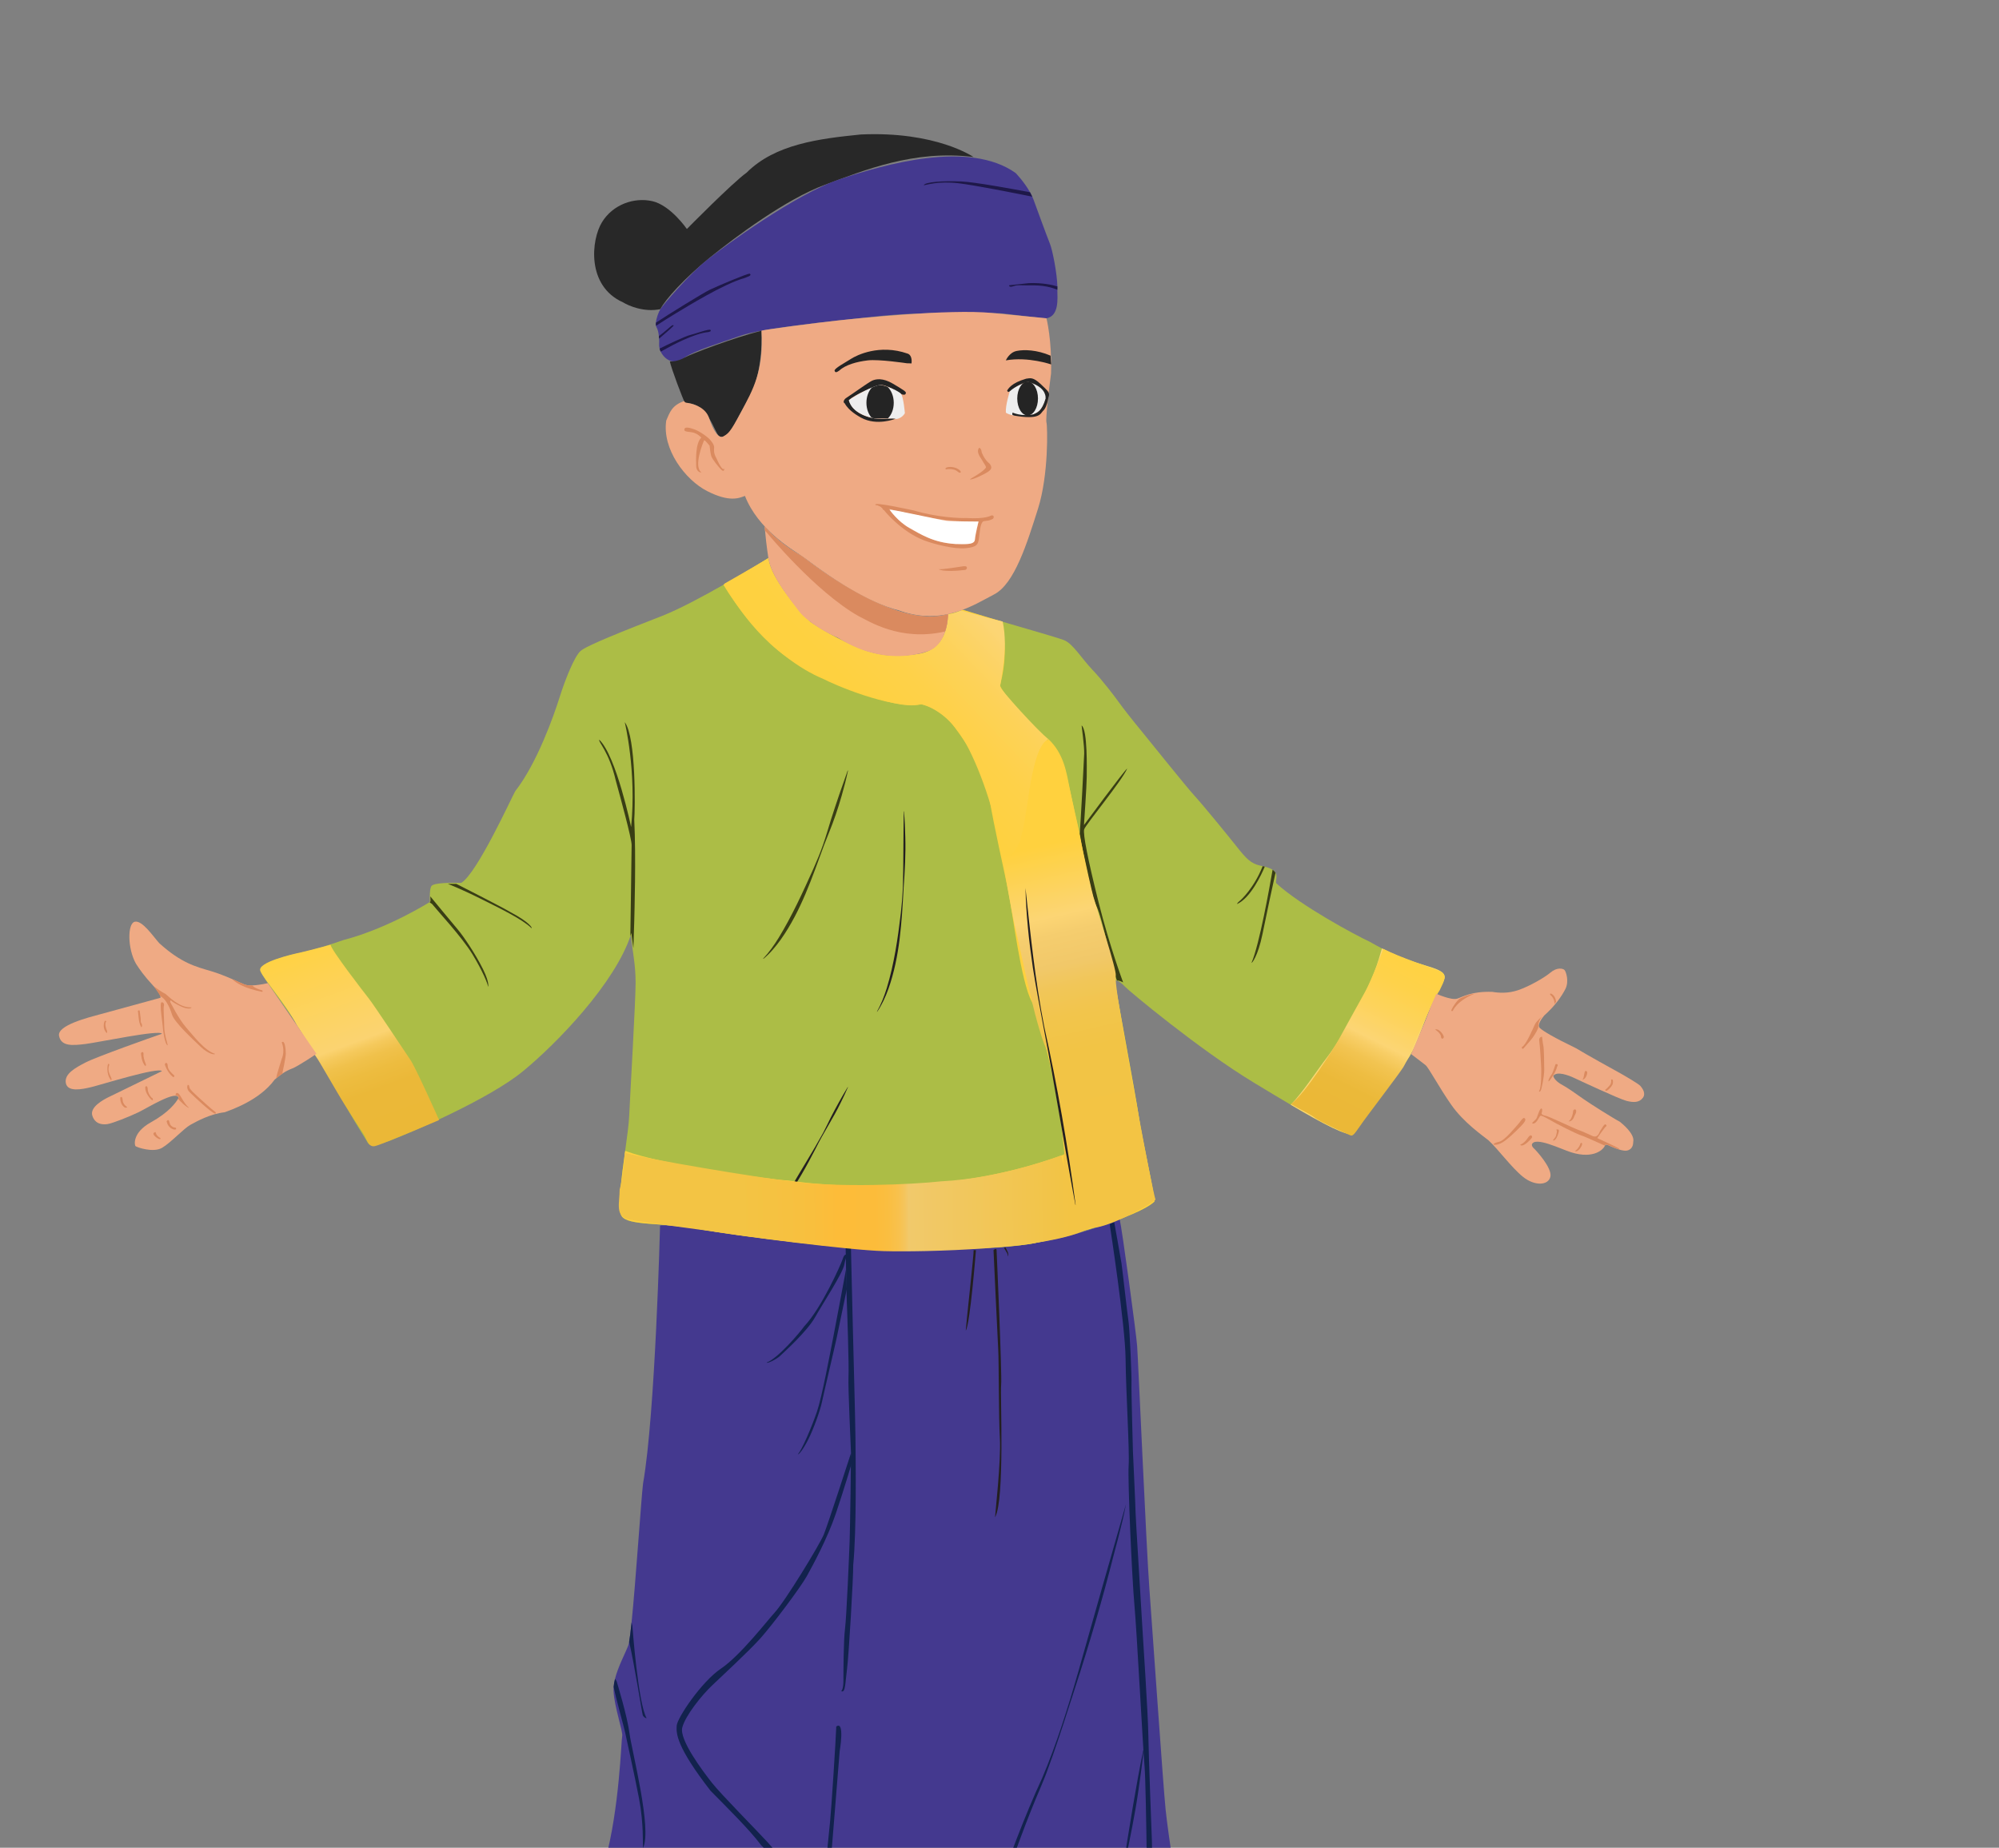 <svg width="515" height="476" viewBox="0 0 515 476" fill="none" xmlns="http://www.w3.org/2000/svg">
<rect x="0" y="0" width="515" height="476" fill="#808080" stroke="none"/>
<path d="M154.784 521.757C158.59 523.596 173.68 531.337 184.308 532.518C194.937 533.699 199.661 535.01 206.484 534.747C207.143 535.798 206.88 536.717 206.484 537.898C206.092 539.079 203.927 544.13 203.862 544.656C203.795 545.181 203.467 546.229 205.634 547.216C207.798 548.199 217.246 552.397 219.936 553.053C222.625 553.711 227.523 556.223 243.446 552.202C259.369 548.178 276.688 543.738 281.347 542.622C286.006 541.506 291.187 539.867 293.419 539.734C295.648 539.604 296.566 539.604 296.699 537.898C296.829 536.191 294.863 531.337 297.027 526.48C298.143 525.367 301.29 521.825 307.919 519.79C310.608 517.954 312.25 518.084 311.264 515.196C310.281 512.309 306.082 501.461 304.768 495.427C303.457 489.389 300.921 472.07 300.307 466.295C299.696 460.523 296.897 419.67 296.109 409.171C295.321 398.675 293.221 350.122 292.959 346.712C292.696 343.299 289.07 316.57 288.456 314.058C286.699 314.689 270.52 321.648 250.706 321.648C230.892 321.648 230.405 322.956 215.82 321.188C201.238 319.416 170.751 314.955 170.051 315.743C170.051 315.743 168.826 364.294 165.675 382.141C165.2 385.873 163.804 407.275 162.711 417.966C162.487 420.166 162.274 421.914 162.085 422.959C162.009 423.381 161.938 423.691 161.87 423.868C161.079 425.95 159.239 429.301 158.442 432.513C158.271 433.204 158.147 433.889 158.094 434.553C158.064 434.89 158.052 435.22 158.064 435.545C158.197 439.484 160.559 446.174 160.296 447.225C160.033 448.276 159.641 465.728 155.835 479.637C152.029 493.546 148.749 511.523 147.568 514.804C146.387 518.084 150.978 519.92 154.784 521.757Z" fill="#44398F"/>
<path d="M356.019 244.321C355.027 243.81 353.982 243.243 352.884 242.608C349.12 240.86 335.125 233.337 328.824 227.562C328.476 227.344 329.176 225.9 328.694 224.982C328.668 224.932 328.638 224.882 328.609 224.831C328.429 224.536 328.193 224.285 327.856 224.061C327.404 223.76 326.77 223.506 325.845 223.264C325.671 223.219 325.491 223.175 325.296 223.128C325.125 223.089 324.948 223.051 324.759 223.013C322.22 222.49 320.974 221.067 318.677 218.18C316.383 215.295 310.41 207.946 307.853 205.124C305.293 202.304 296.566 191.348 294.074 188.327C291.582 185.31 289.285 182.357 288.299 180.979C287.316 179.603 284.166 175.404 281.411 172.517C278.656 169.629 276.424 165.824 274.13 164.906C272.828 164.386 264.945 162.104 258.172 160.131C258.128 160.12 258.084 160.105 258.036 160.09C257.815 160.025 257.579 159.957 257.334 159.886C252.61 158.511 248.603 157.335 248.054 157.093C248.045 157.09 248.039 157.087 248.037 157.087C248.031 157.085 248.028 157.085 248.028 157.085C248.028 157.085 248.025 157.085 248.022 157.087C246.259 157.684 244.26 158.201 244.26 158.201C244.26 158.201 244.384 159.134 244.163 160.506V160.518C243.876 162.275 243.032 164.746 240.652 166.922C240.561 167.008 240.463 167.09 240.363 167.167C239.356 167.967 238.007 168.472 236.492 168.759C236.487 168.759 236.484 168.761 236.478 168.761C231.999 169.609 226.085 168.581 223.31 167.778C222.87 167.651 222.507 167.527 222.244 167.421C221.6 167.155 220.44 166.633 219.032 165.957C218.964 165.924 218.896 165.892 218.825 165.859C218.739 165.815 218.648 165.774 218.553 165.729C214.774 163.89 209.537 161.106 207.476 159.216C207.278 159.036 207.113 158.865 206.977 158.702C205.173 156.532 200.564 151.457 198.695 146.565C198.332 145.62 198.075 144.684 197.957 143.778C197.957 143.778 192.699 147.058 186.372 150.654C180.989 153.716 174.831 157.005 170.487 158.702C161.04 162.39 151.111 166.284 149.537 167.728C147.96 169.169 145.598 175.074 144.155 179.668C142.711 184.262 138.383 196.594 132.74 203.813C131.952 205.124 122.897 225.071 118.831 227.433C116.469 227.433 111.613 227.3 111.087 228.351C110.565 229.399 110.759 232.351 110.759 232.351C110.759 232.351 100.001 239.174 88.389 242.195C85.894 243.048 81.17 244.752 74.61 246.065C72.115 246.786 66.735 248.23 67.261 250.329C67.787 252.428 78.678 265.617 84.583 276.771C90.488 287.925 93.768 292.649 94.424 293.83C95.079 295.011 95.212 295.797 100.458 293.83C105.708 291.861 125.917 283.201 134.707 275.983C143.499 268.767 158.459 253.281 162.528 240.816C163.05 245.803 163.75 248.472 163.75 253.196C163.75 257.92 162.351 281.888 162.088 287.663C161.999 289.614 161.553 292.888 161.063 296.464C160.11 303.458 159.008 311.613 160.166 313.293C161.914 315.829 170.662 314.866 180.109 316.617C189.557 318.368 219.737 322.041 228.485 322.041C237.233 322.041 258.665 321.778 266.277 320.293C273.888 318.805 293.047 313.644 297.419 309.531C297.419 307.344 294.183 293.172 293.395 287.663C292.61 282.15 287.186 253.633 287.272 252.844C287.36 252.056 288.848 253.107 289.811 254.158C290.773 255.206 308.881 270.34 323.052 278.914C326.527 281.017 329.692 282.924 332.527 284.595C341.248 289.741 346.834 292.652 348.683 292.124C349.645 291.073 355.246 282.676 356.645 281.014C358.045 279.351 362.069 274.276 363.905 270.777C365.742 267.279 368.892 256.957 371.602 253.37C372.217 252.056 373.002 250.919 370.117 249.694C367.584 248.622 363.102 247.952 356.019 244.321Z" fill="#ACBD46"/>
<path d="M163.184 244.229C163.184 244.229 163.359 239.198 163.403 237.232C163.447 235.262 163.884 220.872 163.403 211.162C163.627 208.67 163.905 189.904 160.952 186.033C160.952 186.033 164.035 198.631 162.594 213.066C162.594 213.066 158.788 194.761 154.392 190.562C154.064 191.153 156.884 193.515 158.655 201.126C159.836 205.457 162.724 215.953 162.724 217.66C162.724 219.366 162.393 241.215 162.393 241.215L162.641 240.329L163.181 244.232L163.184 244.229Z" fill="#393E15"/>
<path d="M110.727 232.561C110.727 232.561 111.087 232.505 111.701 233.338C112.312 234.168 119.006 241.386 121.675 245.759C124.344 250.131 125.743 253.633 125.699 254.07C125.655 254.507 126.399 253.633 124.429 249.653C122.46 245.673 119.327 241.079 117.943 239.461C116.558 237.843 110.872 230.932 110.872 230.932L110.916 232.113L110.73 232.561H110.727Z" fill="#393E15"/>
<path d="M115.374 227.695C115.374 227.695 118.787 229.006 123.685 231.457C128.583 233.907 134.533 236.75 136.939 239.112C137.202 239.112 136.502 237.624 131.559 235C128.846 233.402 117.562 227.695 117.562 227.695H115.374Z" fill="#393E15"/>
<path d="M218.383 198.507C216.871 202.712 215.431 206.925 214.073 211.176C213.482 213.081 212.717 215.711 212.059 217.557C211.324 219.662 210.471 221.725 209.567 223.766C206.827 229.856 204.064 235.93 200.586 241.625C199.414 243.506 198.141 245.324 196.612 246.951L196.671 247.016C198.413 245.596 199.854 243.833 201.167 242.012C206.37 234.651 209.233 226.033 212.328 217.657C212.626 216.88 213.246 215.313 213.559 214.539C214.822 211.433 215.906 208.256 216.827 205.032C217.45 202.886 218.011 200.722 218.469 198.531L218.383 198.507Z" fill="#393E15"/>
<path d="M218.401 280.037C216.857 282.582 215.413 285.18 214.055 287.825C213.459 289.021 212.685 290.66 212.071 291.82C209.39 296.7 206.387 301.404 203.6 306.219C203.081 307.06 202.393 308.23 201.838 309.047C201.448 309.682 200.999 310.264 200.562 310.866L200.607 310.907C201.114 310.367 201.643 309.824 202.083 309.222C205.248 305.103 207.772 300.453 210.152 295.85C212.112 291.838 214.631 288.132 216.57 284.108C217.235 282.777 217.869 281.433 218.457 280.063L218.404 280.037H218.401Z" fill="#231F20"/>
<path d="M160.164 313.293C161.912 315.829 170.66 314.866 180.108 316.617C189.556 318.368 219.736 322.041 228.484 322.041C237.232 322.041 258.664 321.778 266.276 320.293C273.887 318.805 293.045 313.644 297.418 309.531C297.418 307.344 294.182 293.172 293.394 287.663C292.608 282.15 287.185 253.633 287.27 252.844C287.27 252.844 284.427 240.553 283.116 235.962C281.802 231.368 275.505 202.676 274.457 198.519C273.406 194.365 270.651 191.478 270.651 191.478C270.651 191.478 259.234 180.456 257.66 176.65C258.186 174.156 259.733 168.874 258.171 160.131C258.127 160.12 258.082 160.105 258.035 160.09C257.814 160.025 257.578 159.957 257.333 159.886C253.89 158.871 248.475 157.22 248.053 157.093C248.044 157.093 248.038 157.087 248.035 157.087C248.029 157.085 248.026 157.085 248.026 157.085C248.026 157.085 248.023 157.085 248.021 157.087C247.902 157.149 245.96 158.124 244.259 158.201C244.259 158.744 244.268 159.559 244.162 160.506V160.518C243.923 162.606 243.111 165.331 240.362 167.167C239.355 167.843 238.088 168.398 236.491 168.759C236.485 168.759 236.482 168.761 236.476 168.761C230.979 169.996 226.367 168.894 223.309 167.778C221.945 167.279 220.888 166.777 220.197 166.479C219.904 166.355 219.506 166.175 219.03 165.957C218.963 165.924 218.895 165.892 218.824 165.859C218.738 165.815 218.647 165.774 218.552 165.729C215.234 164.162 209.175 161.079 207.926 159.721C207.814 159.597 207.661 159.429 207.475 159.216C205.641 157.117 200.589 150.946 198.694 146.565C198.23 145.502 197.956 144.545 197.956 143.778C197.956 143.778 192.698 147.058 186.37 150.654C188.874 154.814 198.307 169.184 212.302 174.988C214.227 176.036 229.098 182.685 237.406 181.46C238.546 181.611 242.482 182.774 245.98 187.409C249.479 192.047 253.766 198.871 254.903 205.779C256.042 212.691 258.753 224.501 259.804 229.75C260.852 235 262.998 252.886 265.839 258.094C268.679 263.302 273.187 287.037 273.187 287.037L274.238 297.373C274.238 297.373 262.34 302.097 246.943 304.108C231.546 306.121 214.882 305.858 203.072 304.108C198.989 303.948 170.412 300.086 161.062 296.464C160.108 303.458 159.007 311.613 160.164 313.293Z" fill="#FFD13E"/>
<path d="M289.351 253.087C289.351 253.087 285.873 243.769 283.054 232.549C280.234 221.33 278.985 214.835 279.313 213.654C279.641 212.473 289.089 201.123 290.402 197.973C289.682 198.434 279.263 212.538 279.263 212.538C279.263 212.538 279.971 202.237 279.971 200.202C279.971 198.168 280.234 188.065 278.66 186.884C278.66 187.276 279.381 192.133 279.316 194.167C279.251 196.202 278.418 211.622 278.179 214.802C278.179 214.802 280.81 230.223 282.466 233.409C284.122 236.594 286.532 249.83 287.778 252.605C288.303 252.493 289.354 253.084 289.354 253.084L289.351 253.087Z" fill="#393E15"/>
<path d="M322.439 247.99C322.439 248.294 324.06 246.458 325.261 240.597C326.253 235.752 327.951 227.683 328.609 224.831C328.429 224.536 328.193 224.285 327.857 224.061C327.077 228.601 324.464 243.278 322.439 247.99Z" fill="#393E15"/>
<path d="M318.68 232.906C322.223 231.327 325.046 225.159 325.846 223.264C325.672 223.219 325.491 223.175 325.297 223.128C323.129 228.652 319.82 231.767 319.3 232.157C318.81 232.526 318.692 232.865 318.68 232.906Z" fill="#393E15"/>
<path d="M332.527 284.595C341.248 289.741 346.834 292.652 348.683 292.123C349.645 291.072 355.246 282.676 356.645 281.013C358.045 279.351 362.069 274.276 363.905 270.777C365.742 267.279 368.892 256.957 371.602 253.37C372.217 252.056 373.002 250.919 370.117 249.694C367.584 248.622 363.102 247.952 356.019 244.32C355.618 245.773 354.906 248.191 354.021 250.571C352.621 254.332 346.498 266.316 342.034 272.177C338.845 276.366 335.745 281.273 332.527 284.595Z" fill="#FCD772"/>
<path d="M219.241 322.041C219.241 322.041 219.607 336.738 219.704 341.397C219.802 346.056 220.327 364.556 220.392 370.461C220.457 376.366 220.681 394.473 219.816 403.136C219.855 406.218 218.686 426.493 218.207 430.08C217.726 433.667 217.856 436.159 216.719 435.678C216.938 435.459 217.289 434.848 217.289 432.835C217.289 430.821 217.31 422.622 217.705 419.537C218.101 416.451 218.756 400.576 218.886 397.163C219.016 393.75 219.27 375.513 219.244 374.332C219.217 373.151 218.438 357.078 218.597 354.648C218.756 352.221 218.231 336.408 218.166 335.554C218.101 334.701 217.862 321.421 217.862 321.421L219.244 321.569V322.038L219.241 322.041Z" fill="#12224D"/>
<path d="M205.566 534.419C206.682 531.204 208.716 513.097 209.502 509.772C210.287 506.448 213.615 471.281 213.874 469.008C214.137 466.734 215.362 447.75 215.448 444.777C217.721 443.115 216.322 451.163 216.322 451.163C216.322 451.163 213.609 484.579 213.349 487.992C213.086 491.405 209.936 514.762 208.888 523.77C207.837 532.781 206.481 534.75 206.481 534.75" fill="#12224D"/>
<path d="M217.835 323.213C217.835 323.213 217.463 323.178 217.07 324.423C216.678 325.669 211.647 336.998 207.186 341.678C206.223 343.077 200.451 349.944 197.519 350.996C197.519 351.388 200.011 350.207 200.932 349.333C201.854 348.459 207.888 343.036 209.943 339.404C211.998 335.773 217.118 327.987 217.51 325.802C217.903 323.617 218.561 323.293 217.838 323.213H217.835Z" fill="#12224D"/>
<path d="M219.243 374.332C219.243 374.332 213.267 392.811 212.216 395.35C211.165 397.886 202.417 412.321 199.532 415.471C197.761 417.372 190.74 426.492 185.753 429.841C180.766 433.186 174.469 442.533 174.336 444.553C174.203 446.572 174.206 449.917 183.063 461.334C186.804 465.14 192.972 471.175 196.119 475.376C198.218 477.345 207.468 487.384 208.257 490.466C209.045 493.549 211.159 497.617 211.159 497.617L211.735 494.535C211.735 494.535 209.045 489.09 207.864 486.988C206.683 484.886 200.386 477.475 197.761 474.588C195.136 471.7 185.753 462.253 183.391 459.235C181.029 456.218 174.927 448.146 175.78 444.998C176.633 441.848 180.831 436.687 183.391 434.249C185.951 431.81 192.839 425.447 195.856 422.099C198.874 418.754 206.222 408.979 207.864 406.026C209.506 403.074 213.178 396.251 215.278 390.083C217.377 383.915 219.541 376.567 219.541 376.567L219.24 374.334" fill="#12224D"/>
<path d="M158.092 434.553C158.884 438.376 160.755 444.83 161.083 446.436C161.52 448.58 163.356 456.673 164.626 463.277C165.893 469.882 165.544 475.217 165.674 476.05C168.036 471.237 162.787 451.119 162.175 446.525C161.564 441.931 159.07 433.841 158.895 433.227C158.83 432.994 158.644 432.737 158.441 432.513C158.269 433.204 158.145 433.889 158.092 434.553Z" fill="#12224D"/>
<path d="M285.958 315.829C285.958 315.829 289.894 341.285 289.983 350.033C290.071 358.781 291.034 373.741 290.771 377.588C290.508 381.438 291.645 406.806 292.259 413.454C292.87 420.103 294.447 450.283 294.884 455.27C295.321 460.257 295.758 501.284 295.583 506.882C295.409 512.48 295.265 528.839 296.038 530.59C296.463 528.054 296.283 527.962 297.027 526.477C297.027 525.34 297.027 514.582 297.027 512.787C297.027 510.995 297.071 497.523 297.027 495.379C296.983 493.236 296.853 476.572 296.764 474.21C296.676 471.848 295.935 452.734 295.846 446.959C295.758 441.184 294.447 421.851 294.273 418.704C294.098 415.557 292.962 396.921 292.785 393.948C292.61 390.975 292.469 388.043 292.469 387.125C292.469 386.206 291.911 375.217 291.878 373.936C291.846 372.655 291.426 357.827 291.506 356.419C291.586 355.011 291.06 342.478 290.73 340.346C290.399 338.214 289.156 326.895 288.926 325.418C288.695 323.942 287.057 314.854 287.057 314.854L285.964 315.28V315.826L285.958 315.829Z" fill="#12224D"/>
<path d="M256.745 322.041C256.745 322.041 258.189 354.191 257.926 356.75C257.663 359.31 258.909 386.473 256.352 390.869C256.352 390.343 257.926 376.172 257.598 370.594C257.27 365.017 257.347 350.78 257.179 347.893C257.011 345.005 255.959 322.041 255.959 322.041C255.959 322.041 256.718 321.386 256.748 322.041H256.745Z" fill="#231F20"/>
<path d="M251.43 322.041C251.43 322.041 249.921 341.329 248.805 342.773C248.805 341.92 250.972 322.434 250.839 322.041H251.43Z" fill="#231F20"/>
<path d="M85.177 243.376C85.177 243.376 79.6 244.885 77.501 245.346C75.402 245.806 66.151 247.906 67.07 250.135C67.988 252.367 73.539 258.472 76.535 264.212C78.608 267.223 80.911 271.59 81.534 272.378C82.157 273.167 86.881 281.563 88.85 284.649C90.819 287.731 92.591 290.554 93.574 291.997C94.557 293.441 94.82 295.617 96.591 295.251C98.363 294.885 113.125 288.534 113.125 288.534C113.125 288.534 107.155 275.151 105.776 273.111C104.398 271.07 96.394 258.977 95.083 257.315C93.772 255.653 85.153 244.498 85.174 243.382L85.177 243.376Z" fill="url(#paint0_linear_1715_8584)"/>
<path d="M356.385 244.448C356.385 244.448 353.235 252.759 351.75 255.384C350.265 258.008 346.5 264.905 345.015 267.58C343.53 270.255 336.267 281.714 332.594 284.427C335.13 285.915 337.581 287.007 338.806 287.991C340.031 288.974 347.38 292.307 347.903 292.478C348.425 292.649 348.691 292.561 350.353 290.113C352.015 287.663 360.238 276.993 361.552 274.89C362.866 272.788 369.039 257.568 370.852 255.207C371.614 253.456 373.329 251.094 370.852 250.131C368.375 249.169 360.504 246.544 356.391 244.445L356.385 244.448Z" fill="url(#paint1_linear_1715_8584)"/>
<path d="M186.541 150.407C186.541 150.407 192.839 163.005 204.256 170.353C208.062 172.845 230.367 183.737 237.193 181.375C238.9 181.708 244.279 183.737 248.215 190.43C252.15 197.123 256.482 209.196 258.188 220.48C258.844 223.105 263.568 218.644 264.356 210.507C265.144 202.37 266.848 191.611 270.131 190.43C267.506 188.461 257.796 177.702 257.666 176.914C257.536 176.125 259.927 167.454 258.321 160.117C255.386 159.462 247.53 157.271 247.53 157.271C247.53 157.271 245.428 158.257 244.264 158.204C244.078 160.274 243.919 167.368 236.423 168.467C228.926 169.565 222.487 169.314 208.847 160.256C205.767 157.363 198.658 149.146 197.961 143.781C194.548 145.863 186.544 150.41 186.544 150.41L186.541 150.407Z" fill="url(#paint2_linear_1715_8584)"/>
<path d="M258.191 220.477C258.191 220.477 260.16 233.205 261.996 240.947C263.833 248.688 266.983 265.355 270.133 271.522C270.659 274.54 274.464 293.961 274.202 297.241C272.758 298.292 277.615 315.744 280.895 316.267C284.175 316.792 294.804 311.413 297.691 309.051C296.51 305.115 290.606 272.57 289.554 266.536C288.503 260.501 287.192 252.756 287.455 251.313C287.718 249.869 282.601 234.253 281.68 230.973C280.759 227.693 276.301 206.698 275.513 202.76C274.724 198.821 274.036 194.144 270.133 190.424C268.371 192.149 267.116 192.131 264.919 205.615C263.487 214.413 262.522 222.311 258.194 220.474L258.191 220.477Z" fill="url(#paint3_linear_1715_8584)"/>
<path d="M273.408 297.633C273.408 297.633 258.185 303.538 242.44 304.326C235.354 305.114 215.933 306.033 203.86 304.326C195.464 303.408 166.987 298.684 160.952 296.978C160.952 298.814 160.427 303.671 159.641 306.425C159.641 309.968 158.331 313.381 162.133 314.167C165.939 314.955 181.029 316.791 185.883 317.58C190.737 318.368 218.295 322.041 227.743 322.304C237.19 322.566 270.913 322.041 280.887 316.269C279.198 314.813 274.326 302.097 273.408 297.636V297.633Z" fill="url(#paint4_linear_1715_8584)"/>
<path d="M232.83 209.018C232.742 213.698 232.757 224.22 232.606 228.735C232.506 230.922 232.328 233.107 232.075 235.283C231.301 241.796 230.362 248.306 228.446 254.583C227.796 256.665 226.996 258.705 225.925 260.615L225.975 260.648C227.221 258.832 228.142 256.803 228.886 254.734C231.835 246.402 232.314 237.494 232.798 228.746C233.114 224.424 233.362 219.916 233.229 215.593C233.173 213.399 233.087 211.206 232.889 209.018H232.83Z" fill="#231F20"/>
<path d="M217.963 326.983C217.963 326.983 215.321 341.241 214.577 344.961C213.833 348.678 211.778 359.832 210.464 363.682C209.153 367.532 206.529 373.7 205.566 374.574C205.74 374.881 206.965 373.349 208.279 370.724C209.59 368.099 211.273 363.508 211.766 361.146C212.259 358.784 214.884 347.763 215.495 344.92C216.106 342.076 218.158 332.103 218.158 332.103L217.963 326.986" fill="#12224D"/>
<path d="M162.085 422.959C163.42 428.586 165.451 441.595 165.611 441.911C165.808 442.303 166.284 442.631 166.594 442.631C164.365 438.828 162.921 418.817 162.921 418.817L162.711 417.966C162.487 420.166 162.274 421.914 162.085 422.959Z" fill="#12224D"/>
<path d="M290.117 387.378C286.542 399.858 281.337 418.054 277.847 430.493C275.169 439.793 272.267 449.147 268.49 458.054C263.775 468.231 259.973 478.81 256.078 489.312C252.648 498.358 249.462 507.593 244.596 515.99C243.421 517.874 242.169 519.766 240.445 521.201L240.498 521.272C242.598 519.681 244.118 517.44 245.512 515.24C253.238 501.954 257.687 487.094 263.152 472.816C264.714 468.615 266.368 464.464 268.139 460.348C268.609 459.176 269.391 457.354 269.801 456.171C271.853 450.655 273.761 444.783 275.562 439.176C279.255 427.963 282.851 416.2 285.833 404.804C287.271 399.055 289.063 393.053 290.111 387.381L290.117 387.378Z" fill="#12224D"/>
<path d="M294.535 450.88C292.543 460.611 290.998 470.558 289.434 480.366C287.695 489.787 285.132 500.236 282.829 509.53C281.595 514.343 280.358 519.176 278.575 523.817C277.955 525.344 277.32 526.894 276.304 528.205L276.369 528.264C277.509 527.032 278.276 525.503 278.985 523.994C281.043 519.427 282.445 514.594 283.741 509.766C286.295 500.103 287.848 490.227 289.714 480.419C291.057 473.903 292.436 467.39 293.354 460.794C293.845 457.502 294.282 454.204 294.621 450.892L294.533 450.88H294.535Z" fill="#12224D"/>
<path d="M258.647 321.439C258.647 321.439 259.105 322.254 259.267 322.499C259.429 322.744 259.742 323.269 259.627 323.63C259.807 323.63 259.89 322.924 259.479 322.204C259.069 321.483 259.102 321.392 259.102 321.392L258.644 321.439H258.647Z" fill="#231F20"/>
<path d="M264.193 228.747C264.35 235.641 265.091 242.517 266.101 249.335C266.83 254.026 267.967 259.91 268.835 264.602C271.784 279.816 274.167 295.142 277.054 310.368L277.113 310.359C275.061 294.991 272.407 279.695 269.038 264.56C266.697 252.768 265.463 240.583 264.193 228.744V228.747Z" fill="#231F20"/>
<path d="M15.21 266.842C15.736 269.553 18.535 269.378 22.034 268.941C25.535 268.505 41.192 265.18 41.718 266.317C39.355 267.105 24.835 272.266 22.122 273.665C19.412 275.065 16.524 276.639 16.961 279C17.398 281.362 20.985 280.663 23.521 280.052C26.058 279.44 40.843 274.802 41.718 275.939C40.318 276.639 29.908 281.714 28.245 282.502C26.583 283.287 23.085 285.212 23.784 287.4C24.484 289.588 26.32 289.762 27.634 289.588C28.945 289.411 33.321 287.663 35.683 286.526C38.045 285.387 45.568 280.663 46.004 282.85C45.305 284.076 43.554 286.526 38.83 289.148C34.106 291.773 34.632 294.956 34.894 295.245C35.157 295.534 39.444 297.022 41.718 295.711C43.994 294.398 47.315 290.725 49.066 289.762C50.817 288.8 54.141 286.963 57.903 286.526C59.388 285.956 66.802 283.53 70.74 278.147C70.87 278.035 70.997 277.926 71.121 277.819C71.735 277.297 72.305 276.863 72.869 276.488C73.654 275.971 74.422 275.579 75.266 275.263C76.84 274.672 81.531 271.478 81.531 271.478L69.007 253.27C69.007 253.27 66.875 253.781 65.027 253.846C64.268 253.872 63.56 253.825 63.064 253.633C62.275 253.329 61.121 252.792 59.739 252.192C58.133 251.498 56.226 250.722 54.227 250.134C50.51 249.039 46.704 248.121 41.018 242.96C39.444 241.209 36.645 237.011 34.72 237.448C32.795 237.885 32.84 244.404 35.024 248.254C35.857 249.565 37.082 251.36 39.4 253.852C41.718 256.343 41.325 257.043 41.325 257.043C41.325 257.043 29.208 260.368 25.972 261.244C22.736 262.118 14.688 264.129 15.21 266.842Z" fill="#EFAA84"/>
<path d="M39.643 254.121C39.643 254.121 41.76 255.644 42.678 256.084C43.248 256.477 46.266 259.757 49.327 259.497C49.327 259.848 48.276 260.023 46.747 259.323C45.217 258.623 44.296 258.012 44.122 257.79C43.948 257.569 43.729 257.965 43.904 258.227C44.078 258.49 45.958 262.382 47.928 264.658C49.897 266.931 52.782 270.693 55.406 271.481C55.232 271.832 53.526 271.392 51.819 269.774C50.112 268.157 44.863 263.344 44.296 261.333C43.726 259.323 42.46 257.02 41.323 256.683C41.128 256.158 39.643 254.121 39.643 254.121Z" fill="#DA8A5F"/>
<path d="M72.87 276.488L72.776 276.311C72.776 276.311 73.629 272.505 73.629 271.392C73.629 270.279 73.366 267.749 72.578 268.537C72.578 268.537 73.528 270.539 72.578 272.768C72.362 273.606 71.35 276.541 71.122 277.819C71.736 277.297 72.306 276.863 72.87 276.488Z" fill="#DB8A5F"/>
<path d="M59.739 252.192C60.684 253.125 62.848 254.59 67.557 255.514C67.557 255.514 67.885 255.219 67.392 255.086C66.902 254.956 65.381 254.442 65.027 253.846C64.268 253.872 63.56 253.825 63.064 253.633C62.275 253.329 61.121 252.792 59.739 252.192Z" fill="#DB8A5F"/>
<path d="M42.264 258.957C42.264 258.957 42.329 258.168 41.641 258.201C40.953 258.233 41.972 264.138 41.954 264.664C41.936 265.189 42.494 269.258 43.215 269.29C43.215 268.962 42.288 266.305 42.308 264.501C42.329 262.697 42.001 259.612 42.264 258.957Z" fill="#DB8A5F"/>
<path d="M36.391 264.634C36.391 264.634 35.898 263.704 35.801 262.856C35.703 262.009 35.538 260.73 35.538 260.468C35.538 260.205 35.963 260.302 35.963 260.302C35.963 260.302 36.226 261.959 36.258 262.458C36.291 262.957 36.129 263.352 36.521 263.745C36.521 263.975 36.752 264.436 36.391 264.631V264.634Z" fill="#DB8A5F"/>
<path d="M26.942 263.089C26.942 263.089 26.186 264.828 27.5 266.139C27.666 265.941 27.63 265.646 27.5 265.351C27.37 265.056 26.845 263.745 27.403 263.086C27.403 263.086 27.037 262.803 26.942 263.086V263.089Z" fill="#DB8A5F"/>
<path d="M27.828 274.114C27.828 274.114 27.14 276.311 28.584 278.28C28.782 278.115 28.847 278.082 28.584 277.492C28.322 276.901 27.698 275.918 28.059 274.572C28.209 274.374 28.224 273.949 27.828 274.111V274.114Z" fill="#DB8A5F"/>
<path d="M36.324 271.324C36.324 271.324 36.422 273.719 37.473 274.637C37.638 274.472 37.671 274.309 37.473 273.881C37.275 273.453 36.885 272.216 36.968 271.587C37.051 270.958 36.555 270.828 36.327 271.321L36.324 271.324Z" fill="#DB8A5F"/>
<path d="M30.977 282.906C30.977 282.906 30.912 284.645 32.256 285.366C32.781 285.366 32.781 285.201 32.781 285.201C32.781 285.201 31.665 284.578 31.6 283.397C31.535 282.216 30.96 282.549 30.977 282.904V282.906Z" fill="#DB8A5F"/>
<path d="M37.444 279.986C37.444 279.986 37.214 280.872 38.164 282.283C39.115 283.694 39.378 283.432 39.378 283.432C39.378 283.432 39.443 282.906 39.18 282.841C38.917 282.776 38.064 281.495 38.064 280.677C38.064 279.859 37.704 279.594 37.441 279.989L37.444 279.986Z" fill="#DB8A5F"/>
<path d="M42.461 274.212C42.461 274.212 43.051 276.279 44.592 277.46C44.855 277.46 45.118 277.262 44.758 276.934C44.397 276.606 43.216 275.588 43.216 274.637C43.216 273.687 42.626 273.586 42.461 274.212Z" fill="#DB8A5F"/>
<path d="M40.101 291.631C40.101 291.631 40.166 292.615 41.347 293.173C41.347 293.173 41.477 293.731 40.724 293.302C39.968 292.877 38.823 291.891 40.101 291.628V291.631Z" fill="#DB8A5F"/>
<path d="M42.922 288.812C42.922 288.812 43.052 289.928 43.973 290.583C44.892 291.239 45.352 290.911 45.352 290.911C45.352 290.911 45.482 290.486 45.122 290.486C44.762 290.486 43.888 290.125 43.702 289.272C43.516 288.419 43.318 288.354 42.925 288.812H42.922Z" fill="#DB8A5F"/>
<path d="M45.218 282.118C45.218 282.118 45.25 281.3 45.873 281.628C46.496 281.956 47.219 284.087 48.66 285.366C48.356 285.563 45.805 283.187 45.906 283.018C46.006 282.85 46.366 282.478 45.218 282.118Z" fill="#DB8A5F"/>
<path d="M48.356 279.493C48.356 279.493 47.872 280.379 48.855 281.362C49.839 282.345 54.509 286.742 55.407 286.874C55.811 286.874 55.581 286.449 55.188 286.219C54.796 285.989 52.071 283.556 51.023 282.573C49.971 281.592 48.956 280.674 48.826 280.214C48.696 279.753 48.779 279.425 48.359 279.493H48.356Z" fill="#DB8A5F"/>
<path d="M370.047 256.004C370.047 256.004 373.88 257.746 375.409 257.264C376.938 256.783 379.041 255.339 384.464 255.514C386.038 255.776 388.488 255.995 391.243 255.032C393.998 254.07 397.803 251.926 399.466 250.527C401.128 249.127 402.657 249.476 403.053 249.872C403.449 250.267 404.278 252.759 403.316 254.725C402.353 256.692 400.384 259.361 397.848 261.593C397.322 262.248 395.878 264.043 396.711 264.829C397.544 265.614 400.298 267.279 406.029 270.034C408.435 271.522 415.869 275.632 416.921 276.201C417.972 276.771 422.126 279.175 422.607 279.744C423.088 280.314 424.139 281.669 423.218 282.85C422.297 284.031 420.9 284.076 419.02 283.594C417.139 283.113 406.773 278.259 405.459 277.645C404.145 277.031 401.087 275.853 400.165 277.164C400.34 277.864 401.084 278.738 402.483 279.482C403.883 280.226 406.377 282.018 407.995 283.154C409.613 284.291 415.474 288.008 417.313 288.971C417.794 289.363 421.249 292.077 420.768 294.176C420.768 294.787 420.593 296.145 419.105 296.408C417.617 296.671 414.207 294.964 414.207 294.964C414.207 294.964 413.596 294.69 413.419 295.242C413.242 295.794 410.883 298.77 404.759 296.845C402.223 296.057 395.4 292.647 394.656 294.834C394.612 295.245 394.919 295.623 395.267 295.927C395.616 296.231 399.947 300.869 399.421 303.143C398.896 305.416 395.353 305.593 392.335 303.143C389.318 300.692 385.994 296.057 383.457 293.739C382.058 292.602 377.116 289.234 373.88 284.598C370.644 279.963 368.105 275.062 367.231 274.362C366.357 273.662 363.558 271.563 363.558 271.563C363.558 271.563 367.623 262.095 368.193 260.453C368.763 258.812 370.047 256.001 370.047 256.001V256.004Z" fill="#EFAA84"/>
<path d="M379.958 255.972C379.958 255.972 375.825 257.383 374.251 260.433C374.021 260.433 373.758 260.631 373.988 260.04C374.218 259.45 375.529 257.448 376.253 257.153C376.976 256.857 378.189 256.202 379.961 255.972H379.958Z" fill="#DA8A5F"/>
<path d="M369.725 265.224C369.725 265.224 371.168 266.11 371.233 267.028C371.298 267.946 372.054 267.554 371.954 267.028C371.853 266.503 370.708 264.832 369.722 265.224H369.725Z" fill="#DA8A5F"/>
<path d="M397.279 267.061C397.279 267.061 396.361 267.084 396.558 268.253C396.756 269.423 397.019 274.146 397.052 274.867C397.084 275.587 397.161 280.246 396.532 281.002C396.396 281.265 396.662 281.362 396.907 281.002C397.152 280.642 397.84 277.329 397.84 275.59C397.84 273.851 397.775 270.11 397.61 269.39C397.444 268.67 397.282 267.061 397.282 267.061H397.279Z" fill="#DA8A5F"/>
<path d="M400.756 274.149C400.756 274.149 400.068 276.311 399.772 276.739C399.477 277.167 398.721 278.28 398.984 278.608C399.377 278.28 400.853 276.213 401.148 274.802C401.411 274.474 401.411 273.987 400.756 274.149Z" fill="#DA8A5F"/>
<path d="M384.879 294.879C384.879 294.879 385.995 295.207 387.864 293.763C389.733 292.319 392.03 289.957 392.423 289.464C392.815 288.971 393.341 288.251 392.621 287.988C392.095 288.118 391.735 288.938 391.144 289.561C390.554 290.184 387.699 293.792 386.255 294.12C384.811 294.448 384.578 294.843 384.876 294.876L384.879 294.879Z" fill="#DA8A5F"/>
<path d="M391.634 294.911C391.634 294.911 392.676 294.551 393.565 293.204C394.454 291.858 394.749 292.744 394.716 292.974C394.684 293.204 392.387 295.794 391.634 294.908V294.911Z" fill="#DA8A5F"/>
<path d="M413.355 295.094C413.355 295.094 408.534 292.865 407.321 292.478C406.107 292.092 400.923 289.499 399.086 288.383C398.071 287.825 397.084 287.267 396.822 287.465C396.559 287.663 395.712 289.86 394.725 289.367C394.725 289.104 395.641 288.546 395.903 287.988C396.166 287.43 396.659 285.46 397.167 285.561C397.477 285.889 397.217 286.612 397.167 286.742C397.117 286.872 397.214 287.267 398.168 287.43C399.122 287.592 405.286 290.612 406.698 291.103C408.109 291.593 416.63 295.499 417.031 295.859C417.433 296.219 417.188 296.151 417.188 296.151L414.212 294.964C414.212 294.964 413.719 294.684 413.358 295.091L413.355 295.094Z" fill="#DA8A5F"/>
<path d="M411.495 293.193C411.495 293.193 413.387 290.45 413.647 290.285C413.907 290.12 414.007 289.892 413.647 289.662C413.287 289.432 412.563 290.94 412.301 291.268C412.038 291.596 411.81 293.01 410.547 292.762C409.283 292.514 411.217 293.4 411.217 293.4L411.492 293.19L411.495 293.193Z" fill="#DA8A5F"/>
<path d="M404.072 288.844C404.072 288.844 405.055 289.204 405.678 287.368C405.991 286.842 406.207 286.219 405.991 285.924C405.776 285.629 405.286 285.891 405.286 286.252C405.286 286.612 404.925 288.516 404.072 288.844Z" fill="#DA8A5F"/>
<path d="M401.312 290.976C401.312 290.976 401.705 290.875 401.608 291.451C401.51 292.027 400.896 293.972 400.119 293.786C399.933 293.786 400.757 293.042 400.872 292.582C400.987 292.121 401.215 291.433 401.017 291.138C400.819 290.843 401.312 290.973 401.312 290.973V290.976Z" fill="#DA8A5F"/>
<path d="M405.742 296.521C405.742 296.521 406.563 296.06 407.053 294.912C407.053 294.649 407.349 294.191 407.579 294.551C407.809 294.912 406.596 297.011 405.742 296.521Z" fill="#DA8A5F"/>
<path d="M397.278 261.876C397.278 261.876 395.867 262.96 395.409 263.943C394.952 264.926 393.112 269.323 392.064 269.751C392.064 270.176 392.295 270.341 392.525 270.046C392.755 269.751 394.264 268.145 394.854 267.324C395.445 266.503 396.363 264.929 396.331 264.537C396.298 264.144 396.298 262.93 397.281 261.879L397.278 261.876Z" fill="#DA8A5F"/>
<path d="M407.608 278.147C407.608 278.147 408.4 278.18 408.828 276.836C408.993 276.364 408.958 275.886 408.5 275.886C408.042 275.886 408.187 277.92 407.611 278.15L407.608 278.147Z" fill="#DA8A5F"/>
<path d="M415.06 278.148C415.06 278.148 415.257 279.001 414.667 279.656C414.076 280.312 413.846 280.542 413.651 280.64C413.456 280.737 413.586 281.262 414.144 280.87C414.702 280.477 415.423 279.656 415.523 279.066C415.624 278.475 415.523 277.82 415.063 278.148H415.06Z" fill="#DA8A5F"/>
<path d="M400.494 258.684C400.494 258.684 400.583 257.285 399.467 256.343C399.269 256.255 399.269 255.862 399.596 255.971C399.924 256.08 400.798 256.692 400.887 258.115C400.733 258.218 400.494 258.684 400.494 258.684Z" fill="#DA8A5F"/>
<path d="M250.793 40.444C250.793 40.444 241.171 33.748 221.75 34.646C211.077 35.721 199.704 37.12 192.355 44.469C188.682 47.093 176.958 58.992 176.958 58.992C176.958 58.992 172.76 52.868 168.036 51.817C163.312 50.766 157.888 52.691 155.089 57.241C152.29 61.791 151.065 73.686 160.513 77.887C161.912 78.761 165.937 80.512 170.135 79.638C171.36 77.188 176.433 71.59 182.907 66.34C189.382 61.091 202.503 51.295 212.476 47.619C222.449 43.946 235.396 38.522 250.793 40.444Z" fill="#282828"/>
<path d="M169.007 83.927C169.036 84.084 169.087 84.22 169.155 84.335C169.473 84.866 169.656 85.737 169.748 86.594C169.772 86.809 169.789 87.025 169.801 87.234C169.831 87.733 169.831 88.191 169.81 88.533C169.783 88.95 169.819 89.378 169.931 89.806C169.996 90.066 170.09 90.325 170.214 90.585C170.4 90.978 170.657 91.368 170.991 91.749C171.909 92.8 173.681 93.981 176.305 92.144C178.93 90.305 185.228 88.468 190.74 86.499C196.252 84.533 213.793 82.782 226.039 81.471C238.286 80.157 255.694 80.594 257.445 80.683C259.192 80.771 268.115 81.997 269.603 81.997C272.927 81.382 272.419 76.833 272.402 74.648C272.417 74.394 272.422 74.105 272.414 73.786C272.343 70.591 271.191 64.5 270.477 62.749C269.691 60.825 266.978 53.39 266.278 51.465C266.178 51.197 266.066 50.928 265.942 50.662C265.768 50.278 265.573 49.901 265.366 49.531C263.846 46.815 261.664 44.577 261.664 44.577C249.659 35.98 227.731 42.413 216.432 46.145C205.133 49.877 186.583 63.44 182.122 66.986C177.661 70.529 170.799 78.539 170.138 79.635C169.671 80.405 169.081 81.943 168.983 83.121C168.954 83.42 168.96 83.694 169.007 83.927Z" fill="#44398F"/>
<path d="M237.979 47.724C238.767 47.659 241.655 46.608 246.836 47.199C250.884 47.659 261.483 49.761 265.941 50.662C265.767 50.278 265.572 49.9 265.366 49.531C260.961 48.693 251.188 46.892 247.624 46.741C242.965 46.543 238.242 46.871 237.979 47.724Z" fill="#1E1849"/>
<path d="M260.699 73.838C261.467 73.685 261.358 73.398 263.543 73.496C265.73 73.596 268.836 73.159 272.4 74.647C272.415 74.393 272.421 74.104 272.412 73.785C271.125 73.398 268.482 72.787 265.01 72.941C262.867 73.159 260.023 73.484 259.979 73.496C259.935 73.511 259.935 73.989 260.699 73.838Z" fill="#1E1849"/>
<path d="M169.009 83.927C170.486 82.967 172.659 81.574 174.209 80.661C176.768 79.153 186.281 73.18 191.858 71.606C192.416 71.344 193.893 71.016 193.137 70.49C192.449 70.49 185.035 73.608 182.904 74.624C181.103 75.483 172.139 81.031 168.986 83.121C168.956 83.419 168.962 83.694 169.009 83.927Z" fill="#1E1849"/>
<path d="M169.748 86.593C169.772 86.808 169.789 87.024 169.801 87.234C170.988 86.224 173.061 84.446 173.453 84.007C173.713 83.809 173.385 83.711 173.158 83.809C172.981 83.885 170.944 85.716 169.748 86.593Z" fill="#1E1849"/>
<path d="M169.93 89.806C169.995 90.066 170.09 90.326 170.214 90.585C170.896 90.225 171.619 89.835 171.941 89.65C172.632 89.257 178.832 85.844 182.472 85.549C182.933 85.419 183.293 85.354 183.03 84.99C182.768 84.63 178.962 86.042 177.683 86.337C176.597 86.588 171.885 88.805 169.93 89.806Z" fill="#1E1849"/>
<path d="M196.189 85.192C196.189 85.192 196.779 95.688 193.038 102.316C191.397 105.269 189.298 109.074 188.775 110.122C188.25 111.173 186.543 113.075 185.297 112.354C184.051 111.634 182.457 103.497 176.528 103.89C175.982 103.037 172.897 94.787 172.569 93.105C173.095 93.105 174.535 93.149 176.307 92.145C178.078 91.141 189.079 86.984 196.189 85.192Z" fill="#282828"/>
<path d="M269.602 81.998C269.602 81.998 271.045 87.681 270.782 96.211C270.207 100.542 269.339 107.976 269.602 108.85C269.864 109.724 270.216 122.233 267.414 131.07C264.612 139.907 261.379 150.403 256.129 153.116C250.88 155.829 242.832 161.339 231.547 157.229C228.311 156.441 221.748 154.079 211.515 146.819C209.941 145.767 207.754 144.02 205.917 142.794C204.081 141.569 195.244 136.32 191.92 127.749C190.346 128.36 187.895 129.411 182.209 126.523C176.523 123.636 170.532 115.676 171.645 108.327C172.563 106.228 173.071 104.436 176.239 103.32C176.523 103.887 177.019 103.695 177.987 103.973C178.955 104.25 181.825 104.985 182.717 107.793C183.606 110.601 185.132 113.196 186.345 112.437C187.559 111.678 188.002 111.658 190.987 106.013C193.972 100.371 196.773 95.647 196.183 85.189C196.818 84.932 210.369 83.158 215.622 82.588C220.874 82.018 244.674 79.547 255.521 80.622C266.369 81.696 269.599 81.995 269.599 81.995" fill="#EFAA84"/>
<path d="M186.607 120.683C186.607 120.683 186.64 121.699 185.952 121.109C185.264 120.518 183.424 118.221 183.23 117.468C183.035 116.715 182.934 115.927 182.804 114.811C182.477 114.451 181.789 113.5 181.426 113.4C181.098 113.99 178.603 120.288 180.705 121.667C180.245 121.797 179.394 121.339 179.359 120.061C179.324 118.782 179.096 114.188 180.67 112.744C180.67 112.744 179.654 111.498 178.045 111.333C176.436 111.168 176.209 111.038 176.339 110.48C176.468 109.922 177.685 110.152 178.996 110.645C180.307 111.138 182.409 112.582 183.129 113.5C183.85 114.418 184.015 114.911 183.982 115.304C183.95 115.697 183.785 116.78 184.573 118.059C184.933 118.847 186.147 121.569 186.607 120.683Z" fill="#DA8A5F"/>
<path d="M255.301 132.821C255.301 132.821 253.922 133.772 248.871 133.444C247.524 133.512 241.619 133.347 235.455 131.507C233.748 131.18 225.614 129.311 225.481 129.999C225.712 130.229 227.023 129.999 227.548 131.377C228.401 131.115 229.057 131.115 229.057 131.115C229.057 131.115 236.34 132.924 240.391 133.512C244.442 134.099 249.987 134.82 254.646 134.099C255.301 133.902 256.045 133.748 256.013 133.169C255.98 132.591 255.301 132.818 255.301 132.818V132.821Z" fill="#DA8A5F"/>
<path d="M227.876 131.599C227.876 131.599 232.163 136.934 238.068 139.21C240.749 140.217 245.853 141.516 248.806 141.221C251.758 140.925 251.956 140.205 252.184 138.826C252.411 137.447 252.473 134.752 253.362 134.265C254.25 133.777 252.092 134.359 252.092 134.359C252.092 134.359 251.168 138.596 251.135 139.219C250.84 139.712 250.185 140.137 248.741 140.105C247.657 140.169 243.459 140.53 238.605 138.268C236.474 137.285 231.912 135.283 229.06 131.117C228.239 130.592 226.14 129.738 225.485 130.001C225.792 130.11 227.091 130.276 227.879 131.599H227.876Z" fill="#DA8A5F"/>
<path d="M229.211 131.341C229.211 131.341 231.343 134.385 234.281 136.003C237.218 137.621 240.307 139.747 246.114 140.14C248.163 140.14 251.045 140.506 251.154 139.027C251.263 137.547 252.09 134.359 252.09 134.359C252.09 134.359 245.391 134.332 243.882 134.167C242.373 134.002 229.173 131.008 229.211 131.341Z" fill="white"/>
<path d="M252.906 116.485C252.906 116.485 253.497 118.342 255.038 119.529C255.301 120.028 255.859 120.683 254.545 121.537C253.231 122.39 250.214 123.769 249.886 123.473C250.084 123.243 253.331 121.593 254.019 120.423C254.019 120.001 253.364 119.242 253.101 118.684C252.838 118.126 251.297 116.488 252.28 115.339C252.28 115.339 252.838 115.505 252.903 116.488L252.906 116.485Z" fill="#DA8A5F"/>
<path d="M243.687 120.913C243.687 120.913 245.657 120.553 246.64 121.439C246.968 121.669 247.295 121.932 247.493 121.701C247.691 121.471 247.068 120.751 245.852 120.423C244.635 120.095 243.162 120.423 243.687 120.916V120.913Z" fill="#DA8A5F"/>
<path d="M233.649 93.585C233.649 93.585 226.433 92.493 223.546 92.841C220.658 93.189 217.815 93.978 216.153 95.51C215.583 95.903 215.19 96.08 215.016 95.51C214.842 94.94 217.827 93.367 219.244 92.448C220.658 91.53 226.563 88.554 233.826 91.093C234.57 91.312 235.007 92.274 234.833 93.629C234.44 93.585 233.652 93.585 233.652 93.585H233.649Z" fill="#242424"/>
<path d="M232.335 101.593C232.335 101.593 228.311 98.924 226.823 99.186C225.335 99.449 219.911 101.767 218.686 103.122C218.03 103.91 217.505 103.866 217.505 103.866C217.505 103.866 216.935 103.166 218.204 102.378C219.474 101.59 223.628 98.572 224.635 98.091C225.642 97.61 227.434 97.291 230.058 98.85C232.683 100.409 233.427 100.89 233.383 101.197C233.339 101.504 233.253 101.853 232.332 101.59L232.335 101.593Z" fill="#242424"/>
<path d="M230.652 107.89C230.652 107.89 231.287 107.595 228.529 107.89C225.771 108.186 220.197 107.442 218.688 103.122C218.688 102.969 217.392 103.329 217.392 103.329C217.392 103.329 217.767 105.366 221.836 107.595C225.904 109.827 230.649 107.89 230.649 107.89H230.652Z" fill="#242424"/>
<path d="M218.689 103.122C218.818 103.464 219.247 106.325 224.558 107.619C224.785 107.672 225.022 107.725 225.27 107.775C225.647 107.825 227.348 107.787 228.742 107.79C229.686 107.79 230.489 107.81 230.652 107.89C231.056 108.088 232.465 107.627 233.123 106.446C233.123 106.446 232.778 102.224 232.113 101.448C231.667 100.928 230.061 100.125 228.635 99.629C227.936 99.387 227.277 99.216 226.823 99.186C226.406 99.16 225.588 99.425 224.62 99.833C222.391 100.775 219.376 102.478 218.689 103.122Z" fill="#EEEEEE"/>
<path d="M223.217 103.76C223.217 105.325 223.743 106.722 224.561 107.619C224.788 107.672 225.024 107.725 225.272 107.776C225.65 107.826 227.351 107.787 228.744 107.79C229.657 106.905 230.256 105.431 230.256 103.76C230.256 102.089 229.612 100.504 228.638 99.63C227.938 99.388 227.28 99.216 226.825 99.187C226.409 99.16 225.591 99.426 224.623 99.834C223.769 100.731 223.217 102.157 223.217 103.76Z" fill="#242424"/>
<path d="M259.139 92.833C259.139 92.833 259.993 90.799 261.927 90.406C263.86 90.013 267.144 90.111 270.654 91.619C270.654 92.177 270.816 93.884 270.816 93.884C270.816 93.884 264.879 91.817 259.139 92.836V92.833Z" fill="#242424"/>
<path d="M260.156 100.78C260.156 100.78 258.975 104.508 259.141 106.312C259.468 106.543 260.649 107.231 263.569 107.166C266.489 107.101 268.659 106.401 269.66 101.798C269.409 101.128 268.084 99.126 264.859 98.341C263.835 98.63 261.077 99.64 260.159 100.78" fill="#EEEEEE"/>
<path d="M264.743 107.021C263.269 107.021 262.074 105.07 262.074 102.663C262.074 100.257 263.269 98.306 264.743 98.306C266.217 98.306 267.412 100.257 267.412 102.663C267.412 105.07 266.217 107.021 264.743 107.021Z" fill="#242424"/>
<path d="M260.156 100.78C260.156 100.78 259.663 101.294 259.468 100.573C259.814 100.148 260.451 98.704 264.357 97.556C265.506 97.391 266.161 97.131 268.098 98.935C270.035 100.739 270.05 100.895 270.174 101.179C270.298 101.462 270.395 102.546 269.412 102.578C269.347 101.527 269.004 99.593 264.862 98.347C264.198 98.38 261.508 99.516 260.162 100.786L260.156 100.78Z" fill="#242424"/>
<path d="M260.878 106.28C260.878 106.28 263.11 107.364 266.225 106.741C267.143 106.28 268.389 106.109 269.408 102.575C269.289 101.784 270.246 101.361 270.246 101.361C270.246 101.361 269.966 104.78 268.687 105.876C267.999 106.611 267.801 108.184 261.306 107.068C261.011 106.939 260.618 107.036 260.881 106.28H260.878Z" fill="#242424"/>
<path d="M241.785 146.6C241.785 146.6 242.703 147.518 248.697 146.818C249.178 146.6 249.199 146.184 249.004 145.989C248.809 145.794 248.13 145.88 248.13 145.88C248.13 145.88 242.116 146.863 241.788 146.6H241.785Z" fill="#DA8A5F"/>
<path d="M197.096 136.733C197.028 136.012 197.002 135.608 197.002 135.608C197.002 135.608 200.306 139.827 206.577 143.246C207.613 143.987 230.465 162.517 244.262 158.2C244.262 158.247 244.259 160.394 243.503 162.676C242.824 164.731 241.537 166.892 239.095 167.728C233.91 169.499 225.316 170.284 215.803 164.25C214.032 163.603 207.997 160.379 205.765 157.359C203.533 154.341 198.679 148.501 197.958 143.777C197.483 140.671 197.22 138.117 197.096 136.733Z" fill="#EFAA84"/>
<path d="M197.002 135.608C197.002 135.608 197.028 136.012 197.096 136.733L197.563 137.217C197.563 137.217 209.993 152.369 221.165 158.702C223.609 159.853 231.77 165.369 243.503 162.676C244.259 160.394 244.262 158.247 244.262 158.2C230.465 162.517 207.613 143.987 206.577 143.246C200.306 139.827 197.002 135.608 197.002 135.608Z" fill="#DA8A5F"/>
<defs>
<linearGradient id="paint0_linear_1715_8584" x1="80.722" y1="243.586" x2="99.204" y2="294.345" gradientUnits="userSpaceOnUse">
<stop stop-color="#FFD244"/>
<stop offset="0.5" stop-color="#FBD371"/>
<stop offset="0.54" stop-color="#F5C95C"/>
<stop offset="0.59" stop-color="#F0C14B"/>
<stop offset="0.66" stop-color="#EDBC3F"/>
<stop offset="0.75" stop-color="#EBB838"/>
<stop offset="1" stop-color="#EBB837"/>
</linearGradient>
<linearGradient id="paint1_linear_1715_8584" x1="362.647" y1="248.673" x2="343.752" y2="286.29" gradientUnits="userSpaceOnUse">
<stop stop-color="#FFD244"/>
<stop offset="0.13" stop-color="#FED24A"/>
<stop offset="0.32" stop-color="#FDD35C"/>
<stop offset="0.5" stop-color="#FCD574"/>
<stop offset="0.54" stop-color="#F8CE66"/>
<stop offset="0.62" stop-color="#F2C451"/>
<stop offset="0.72" stop-color="#EEBD42"/>
<stop offset="0.83" stop-color="#EBB939"/>
<stop offset="1" stop-color="#EBB837"/>
</linearGradient>
<linearGradient id="paint2_linear_1715_8584" x1="257.102" y1="153.149" x2="211.306" y2="197.108" gradientUnits="userSpaceOnUse">
<stop offset="0.11" stop-color="#FCD574"/>
<stop offset="0.15" stop-color="#FCD46D"/>
<stop offset="0.31" stop-color="#FDD258"/>
<stop offset="0.48" stop-color="#FED149"/>
<stop offset="0.69" stop-color="#FED140"/>
<stop offset="1" stop-color="#FFD13E"/>
</linearGradient>
<linearGradient id="paint3_linear_1715_8584" x1="267.139" y1="217.283" x2="285.335" y2="295.139" gradientUnits="userSpaceOnUse">
<stop offset="0.01" stop-color="#FFD13E"/>
<stop offset="0.09" stop-color="#FDD250"/>
<stop offset="0.24" stop-color="#FCD574"/>
<stop offset="0.3" stop-color="#F5CD6E"/>
<stop offset="0.4" stop-color="#F1C869"/>
<stop offset="0.47" stop-color="#F1C658"/>
<stop offset="0.56" stop-color="#F2C54C"/>
<stop offset="0.68" stop-color="#F2C445"/>
<stop offset="1" stop-color="#F3C444"/>
</linearGradient>
<linearGradient id="paint4_linear_1715_8584" x1="277.524" y1="308.699" x2="190.568" y2="309.75" gradientUnits="userSpaceOnUse">
<stop offset="0.02" stop-color="#F3C444"/>
<stop offset="0.06" stop-color="#F2C447"/>
<stop offset="0.5" stop-color="#F1C96B"/>
<stop offset="0.51" stop-color="#F4C55E"/>
<stop offset="0.53" stop-color="#F8C14D"/>
<stop offset="0.56" stop-color="#FABE41"/>
<stop offset="0.6" stop-color="#FCBC3A"/>
<stop offset="0.71" stop-color="#FDBC39"/>
<stop offset="0.82" stop-color="#F7C03F"/>
<stop offset="1" stop-color="#F3C444"/>
</linearGradient>
</defs>
</svg>
